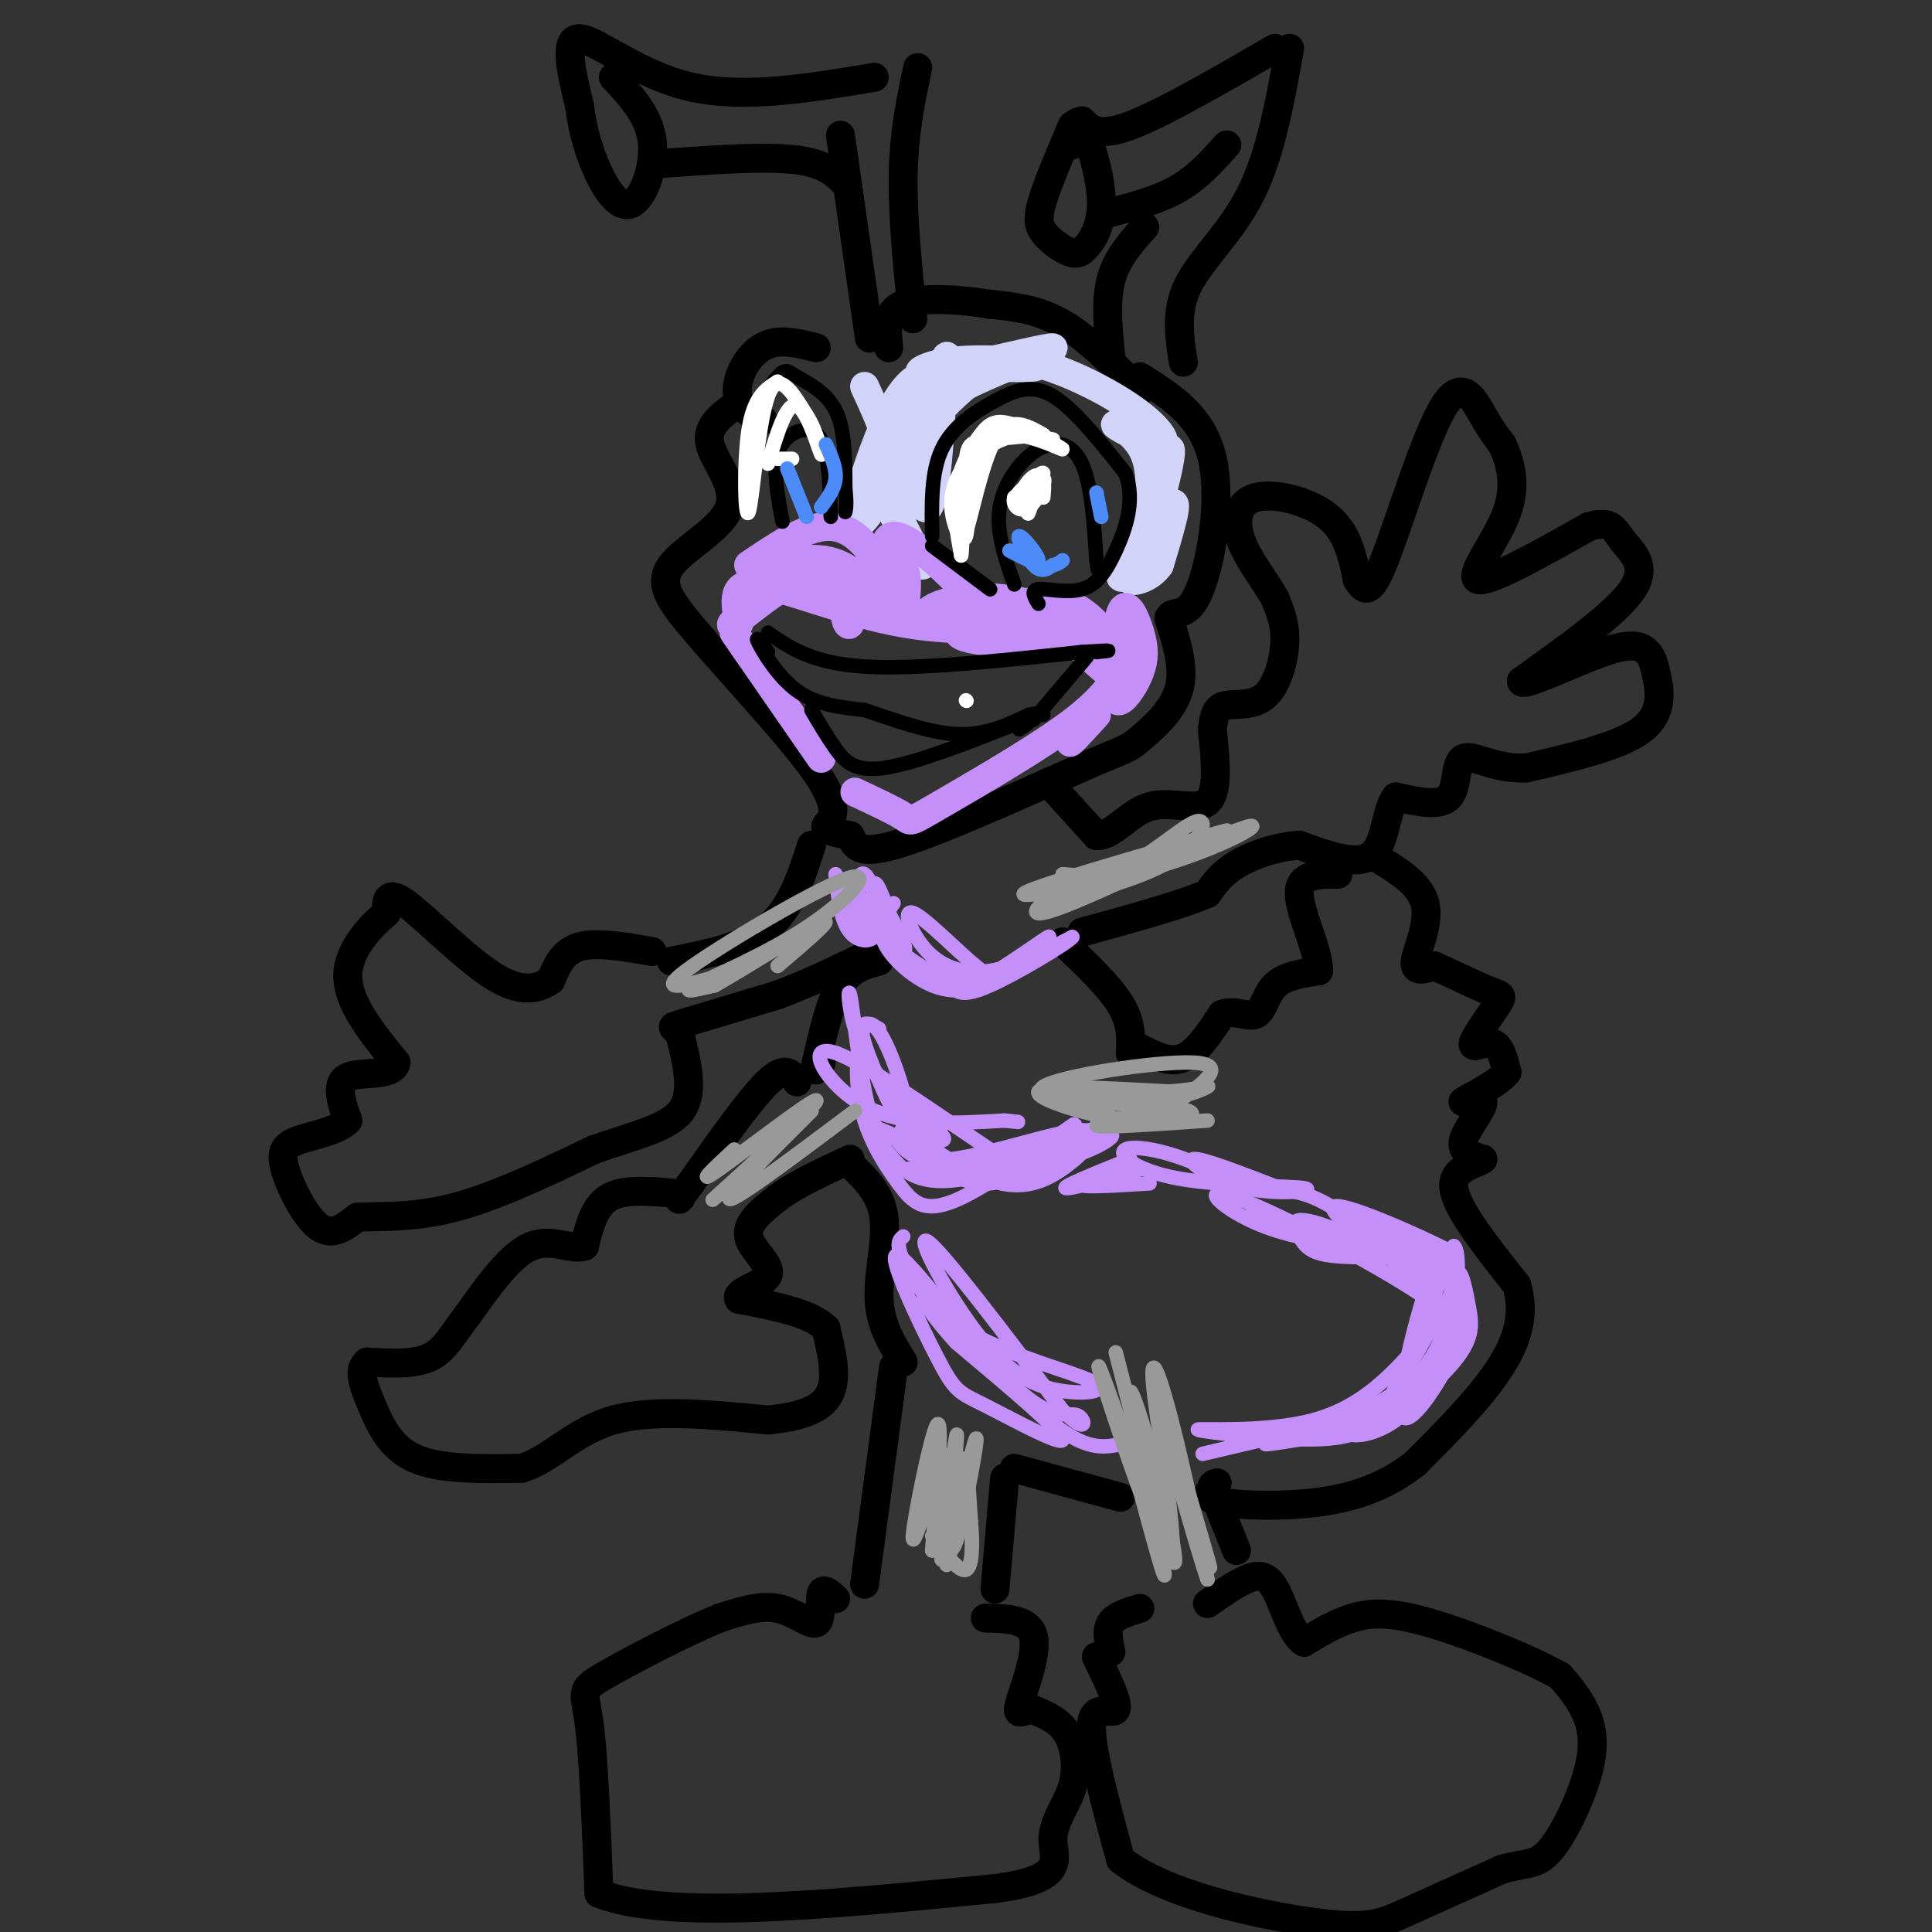 <svg viewBox='0 0 400 400' version='1.1' xmlns='http://www.w3.org/2000/svg' xmlns:xlink='http://www.w3.org/1999/xlink'><rect x="0" y="0" width="400" height="400" fill="#333333" stroke="none"/><g fill='none' stroke='#000000' stroke-width='6' stroke-linecap='round' stroke-linejoin='round'><path d='M174,28c0.000,0.000 6.000,42.000 6,42'/><path d='M190,14c-1.417,6.667 -2.833,13.333 -3,22c-0.167,8.667 0.917,19.333 2,30'/><path d='M181,16c-13.489,2.267 -26.978,4.533 -38,2c-11.022,-2.533 -19.578,-9.867 -23,-10c-3.422,-0.133 -1.711,6.933 0,14'/><path d='M120,22c0.571,4.807 1.998,9.825 4,14c2.002,4.175 4.577,7.509 7,6c2.423,-1.509 4.692,-7.860 4,-13c-0.692,-5.140 -4.346,-9.070 -8,-13'/><path d='M135,34c11.167,-0.833 22.333,-1.667 29,-1c6.667,0.667 8.833,2.833 11,5'/><path d='M222,26c-2.408,5.664 -4.816,11.328 -6,15c-1.184,3.672 -1.143,5.353 0,7c1.143,1.647 3.389,3.259 5,4c1.611,0.741 2.586,0.611 4,-1c1.414,-1.611 3.265,-4.703 3,-10c-0.265,-5.297 -2.647,-12.799 -4,-15c-1.353,-2.201 -1.676,0.900 -2,4'/><path d='M224,25c1.667,1.750 3.333,3.500 10,1c6.667,-2.500 18.333,-9.250 30,-16'/><path d='M230,44c5.000,-1.333 10.000,-2.667 14,-5c4.000,-2.333 7.000,-5.667 10,-9'/><path d='M267,10c-1.956,10.911 -3.911,21.822 -8,30c-4.089,8.178 -10.311,13.622 -13,19c-2.689,5.378 -1.844,10.689 -1,16'/><path d='M237,47c-2.917,3.250 -5.833,6.500 -7,11c-1.167,4.500 -0.583,10.250 0,16'/><path d='M236,81c-5.417,-5.500 -10.833,-11.000 -16,-14c-5.167,-3.000 -10.083,-3.500 -15,-4'/><path d='M205,63c-6.200,-1.022 -14.200,-1.578 -18,0c-3.800,1.578 -3.400,5.289 -3,9'/><path d='M169,72c-3.185,-0.804 -6.369,-1.607 -9,-1c-2.631,0.607 -4.708,2.625 -6,5c-1.292,2.375 -1.798,5.107 -1,7c0.798,1.893 2.899,2.946 5,4'/><path d='M152,84c-2.935,2.208 -5.869,4.417 -5,8c0.869,3.583 5.542,8.542 4,13c-1.542,4.458 -9.298,8.417 -12,12c-2.702,3.583 -0.351,6.792 2,10'/><path d='M141,127c6.583,8.381 22.042,24.333 28,33c5.958,8.667 2.417,10.048 2,11c-0.417,0.952 2.292,1.476 5,2'/><path d='M176,173c0.956,1.511 0.844,4.289 9,2c8.156,-2.289 24.578,-9.644 41,-17'/><path d='M226,158c8.107,-3.345 7.875,-3.208 10,-5c2.125,-1.792 6.607,-5.512 8,-10c1.393,-4.488 -0.304,-9.744 -2,-15'/><path d='M242,128c0.690,-1.988 3.417,0.542 6,-5c2.583,-5.542 5.024,-19.155 3,-28c-2.024,-8.845 -8.512,-12.923 -15,-17'/><path d='M217,162c0.000,0.000 10.000,11.000 10,11'/><path d='M227,173c3.333,0.226 6.667,-4.708 11,-6c4.333,-1.292 9.667,1.060 12,-1c2.333,-2.060 1.667,-8.530 1,-15'/><path d='M251,151c0.419,-3.478 0.968,-4.675 3,-5c2.032,-0.325 5.547,0.220 8,-2c2.453,-2.220 3.844,-7.206 4,-11c0.156,-3.794 -0.922,-6.397 -2,-9'/><path d='M264,124c-1.856,-3.542 -5.498,-7.898 -7,-12c-1.502,-4.102 -0.866,-7.951 3,-9c3.866,-1.049 10.962,0.700 15,4c4.038,3.300 5.019,8.150 6,13'/><path d='M281,120c1.675,2.770 2.861,3.196 6,-5c3.139,-8.196 8.230,-25.014 12,-31c3.770,-5.986 6.220,-1.139 8,2c1.780,3.139 2.890,4.569 4,6'/><path d='M311,92c1.476,3.131 3.167,7.958 1,14c-2.167,6.042 -8.190,13.298 -6,14c2.190,0.702 12.595,-5.149 23,-11'/><path d='M329,109c4.750,-1.393 5.125,0.625 7,3c1.875,2.375 5.250,5.107 2,10c-3.250,4.893 -13.125,11.946 -23,19'/><path d='M315,141c-0.229,1.621 10.698,-3.825 17,-6c6.302,-2.175 7.978,-1.078 9,0c1.022,1.078 1.391,2.136 2,5c0.609,2.864 1.460,7.532 -3,11c-4.460,3.468 -14.230,5.734 -24,8'/><path d='M316,159c-6.607,0.310 -11.125,-2.917 -13,-2c-1.875,0.917 -1.107,5.976 -3,8c-1.893,2.024 -6.446,1.012 -11,0'/><path d='M289,165c-2.156,2.756 -2.044,9.644 -5,12c-2.956,2.356 -8.978,0.178 -15,-2'/><path d='M269,175c-4.956,0.311 -9.844,2.089 -13,4c-3.156,1.911 -4.578,3.956 -6,6'/><path d='M250,185c-5.333,2.333 -15.667,5.167 -26,8'/><path d='M220,195c4.833,4.583 9.667,9.167 12,13c2.333,3.833 2.167,6.917 2,10'/><path d='M236,217c3.083,1.583 6.167,3.167 9,2c2.833,-1.167 5.417,-5.083 8,-9'/><path d='M253,210c2.690,-1.071 5.417,0.750 7,0c1.583,-0.750 2.024,-4.071 4,-6c1.976,-1.929 5.488,-2.464 9,-3'/><path d='M273,201c0.156,-3.844 -3.956,-11.956 -4,-16c-0.044,-4.044 3.978,-4.022 8,-4'/><path d='M284,177c4.956,2.911 9.911,5.822 11,10c1.089,4.178 -1.689,9.622 -2,12c-0.311,2.378 1.844,1.689 4,1'/><path d='M297,200c2.893,1.240 8.126,3.841 11,5c2.874,1.159 3.389,0.878 2,3c-1.389,2.122 -4.682,6.648 -5,8c-0.318,1.352 2.338,-0.471 4,0c1.662,0.471 2.331,3.235 3,6'/><path d='M312,222c-1.893,2.402 -8.126,5.407 -9,6c-0.874,0.593 3.611,-1.225 4,0c0.389,1.225 -3.317,5.493 -4,8c-0.683,2.507 1.659,3.254 4,4'/><path d='M307,240c-1.289,1.067 -6.511,1.733 -6,6c0.511,4.267 6.756,12.133 13,20'/><path d='M314,266c1.889,6.267 0.111,11.933 -4,18c-4.111,6.067 -10.556,12.533 -17,19'/><path d='M293,303c-5.988,4.714 -12.458,7.000 -20,8c-7.542,1.000 -16.155,0.714 -20,0c-3.845,-0.714 -2.923,-1.857 -2,-3'/><path d='M251,308c-0.167,-0.667 0.417,-0.833 1,-1'/><path d='M168,175c-2.083,6.500 -4.167,13.000 -9,17c-4.833,4.000 -12.417,5.500 -20,7'/><path d='M135,197c-5.750,-1.000 -11.500,-2.000 -15,-1c-3.500,1.000 -4.750,4.000 -6,7'/><path d='M114,203c-2.619,1.774 -6.167,2.708 -12,-1c-5.833,-3.708 -13.952,-12.060 -18,-15c-4.048,-2.940 -4.024,-0.470 -4,2'/><path d='M80,189c-2.844,2.400 -7.956,7.400 -8,13c-0.044,5.600 4.978,11.800 10,18'/><path d='M82,220c-0.667,3.067 -7.333,1.733 -10,3c-2.667,1.267 -1.333,5.133 0,9'/><path d='M72,232c-1.997,2.132 -6.989,2.963 -10,4c-3.011,1.037 -4.041,2.279 -3,6c1.041,3.721 4.155,9.920 7,12c2.845,2.080 5.423,0.040 8,-2'/><path d='M74,252c4.400,-0.222 11.400,0.222 20,-2c8.600,-2.222 18.800,-7.111 29,-12'/><path d='M123,238c8.511,-2.978 15.289,-4.422 18,-8c2.711,-3.578 1.356,-9.289 0,-15'/><path d='M141,215c-0.889,-2.733 -3.111,-2.067 0,-3c3.111,-0.933 11.556,-3.467 20,-6'/><path d='M161,206c6.667,-2.500 13.333,-5.750 20,-9'/><path d='M182,199c-2.917,0.750 -5.833,1.500 -8,5c-2.167,3.500 -3.583,9.750 -5,16'/><path d='M169,220c-0.667,2.667 0.167,1.333 1,0'/><path d='M165,224c-1.167,-1.750 -2.333,-3.500 -6,0c-3.667,3.500 -9.833,12.250 -16,21'/><path d='M143,245c-3.000,4.000 -2.500,3.500 -2,3'/><path d='M139,247c-5.000,-0.417 -10.000,-0.833 -13,1c-3.000,1.833 -4.000,5.917 -5,10'/><path d='M121,258c-2.644,0.933 -6.756,-1.733 -11,0c-4.244,1.733 -8.622,7.867 -13,14'/><path d='M97,272c-3.222,4.133 -4.778,7.467 -8,9c-3.222,1.533 -8.111,1.267 -13,1'/><path d='M76,282c-2.060,1.560 -0.708,4.958 1,9c1.708,4.042 3.774,8.726 9,11c5.226,2.274 13.613,2.137 22,2'/><path d='M108,304c6.222,-1.911 10.778,-7.689 19,-10c8.222,-2.311 20.111,-1.156 32,0'/><path d='M159,294c7.911,-0.756 11.689,-2.644 13,-6c1.311,-3.356 0.156,-8.178 -1,-13'/><path d='M171,275c-3.167,-3.167 -10.583,-4.583 -18,-6'/><path d='M153,269c-1.119,-1.679 5.083,-2.875 6,-5c0.917,-2.125 -3.452,-5.179 -4,-8c-0.548,-2.821 2.726,-5.411 6,-8'/><path d='M161,248c3.500,-2.667 9.250,-5.333 15,-8'/><path d='M176,241c3.178,3.044 6.356,6.089 7,11c0.644,4.911 -1.244,11.689 -1,17c0.244,5.311 2.622,9.156 5,13'/><path d='M210,304c0.000,0.000 22.000,6.000 22,6'/><path d='M208,306c0.000,0.000 -2.000,23.000 -2,23'/><path d='M185,283c0.000,0.000 -6.000,45.000 -6,45'/><path d='M173,331c-1.321,-1.202 -2.643,-2.405 -3,-1c-0.357,1.405 0.250,5.417 -1,6c-1.250,0.583 -4.357,-2.262 -8,-3c-3.643,-0.738 -7.821,0.631 -12,2'/><path d='M149,335c-7.083,2.845 -18.792,8.958 -24,12c-5.208,3.042 -3.917,3.012 -3,10c0.917,6.988 1.458,20.994 2,35'/><path d='M124,392c14.000,5.667 48.000,2.333 82,-1'/><path d='M206,391c15.167,-1.912 12.086,-6.193 12,-10c-0.086,-3.807 2.823,-7.140 4,-11c1.177,-3.860 0.622,-8.246 -1,-11c-1.622,-2.754 -4.311,-3.877 -7,-5'/><path d='M214,354c-2.060,-0.214 -3.708,1.750 -3,-1c0.708,-2.750 3.774,-10.214 3,-14c-0.774,-3.786 -5.387,-3.893 -10,-4'/><path d='M230,342c-0.500,-2.250 -1.000,-4.500 0,-6c1.000,-1.500 3.500,-2.250 6,-3'/><path d='M227,343c2.378,4.933 4.756,9.867 4,11c-0.756,1.133 -4.644,-1.533 -5,3c-0.356,4.533 2.822,16.267 6,28'/><path d='M232,385c9.083,7.286 28.792,11.500 40,13c11.208,1.500 13.917,0.286 19,-2c5.083,-2.286 12.542,-5.643 20,-9'/><path d='M311,387c4.874,-1.437 7.059,-0.530 10,-4c2.941,-3.470 6.638,-11.319 8,-17c1.362,-5.681 0.389,-9.195 -1,-12c-1.389,-2.805 -3.195,-4.903 -5,-7'/><path d='M323,347c-6.048,-3.452 -18.667,-8.583 -27,-11c-8.333,-2.417 -12.381,-2.119 -16,-1c-3.619,1.119 -6.810,3.060 -10,5'/><path d='M270,340c-2.643,-1.536 -4.250,-7.875 -6,-11c-1.750,-3.125 -3.643,-3.036 -6,-2c-2.357,1.036 -5.179,3.018 -8,5'/><path d='M256,321c0.000,0.000 -4.000,-10.000 -4,-10'/></g>
<g fill='none' stroke='#D2D3F9' stroke-width='6' stroke-linecap='round' stroke-linejoin='round'><path d='M179,80c2.139,4.656 4.278,9.312 5,13c0.722,3.688 0.027,6.407 -2,10c-2.027,3.593 -5.385,8.061 -5,4c0.385,-4.061 4.512,-16.652 8,-23c3.488,-6.348 6.337,-6.454 8,-7c1.663,-0.546 2.140,-1.532 2,4c-0.140,5.532 -0.897,17.580 -2,22c-1.103,4.420 -2.551,1.210 -4,-2'/><path d='M189,101c1.534,-8.772 7.370,-29.702 7,-27c-0.370,2.702 -6.946,29.035 -8,31c-1.054,1.965 3.413,-20.439 4,-25c0.587,-4.561 -2.707,8.719 -6,22'/><path d='M186,102c-1.072,5.003 -0.751,6.510 -1,3c-0.249,-3.510 -1.069,-12.037 0,-17c1.069,-4.963 4.027,-6.360 5,-8c0.973,-1.640 -0.038,-3.522 5,-4c5.038,-0.478 16.126,0.448 19,0c2.874,-0.448 -2.464,-2.271 -8,0c-5.536,2.271 -11.268,8.635 -17,15'/><path d='M189,91c-2.762,0.979 -1.168,-4.075 7,-9c8.168,-4.925 22.911,-9.722 22,-10c-0.911,-0.278 -17.476,3.964 -24,5c-6.524,1.036 -3.007,-1.132 2,-2c5.007,-0.868 11.503,-0.434 18,0'/><path d='M214,75c7.066,1.766 15.730,6.180 21,10c5.270,3.820 7.144,7.044 5,7c-2.144,-0.044 -8.308,-3.358 -9,-4c-0.692,-0.642 4.088,1.388 6,6c1.912,4.612 0.956,11.806 0,19'/><path d='M237,113c1.904,-3.427 6.665,-21.496 5,-20c-1.665,1.496 -9.756,22.557 -10,26c-0.244,3.443 7.359,-10.730 10,-14c2.641,-3.270 0.321,4.365 -2,12'/><path d='M240,117c-1.867,2.756 -5.533,3.644 -6,3c-0.467,-0.644 2.267,-2.822 5,-5'/><path d='M186,107c0.000,0.000 5.000,10.000 5,10'/></g>
<g fill='none' stroke='#C48FF8' stroke-width='6' stroke-linecap='round' stroke-linejoin='round'><path d='M155,117c5.703,-3.863 11.406,-7.726 16,-8c4.594,-0.274 8.079,3.040 11,8c2.921,4.960 5.278,11.567 4,11c-1.278,-0.567 -6.190,-8.306 -12,-11c-5.810,-2.694 -12.517,-0.341 -16,2c-3.483,2.341 -3.741,4.671 -4,7'/><path d='M154,126c-1.593,2.189 -3.575,4.163 -2,3c1.575,-1.163 6.707,-5.463 11,-8c4.293,-2.537 7.747,-3.313 10,-1c2.253,2.313 3.305,7.713 3,9c-0.305,1.287 -1.967,-1.538 0,-5c1.967,-3.462 7.562,-7.561 10,-7c2.438,0.561 1.719,5.780 1,11'/><path d='M187,128c-1.643,-3.238 -6.250,-16.833 -2,-17c4.250,-0.167 17.357,13.095 20,18c2.643,4.905 -5.179,1.452 -13,-2'/><path d='M192,127c0.231,-1.455 7.309,-4.091 16,-3c8.691,1.091 18.994,5.909 16,8c-2.994,2.091 -19.284,1.455 -24,0c-4.716,-1.455 2.142,-3.727 9,-6'/><path d='M209,126c3.597,-1.555 8.089,-2.441 12,-1c3.911,1.441 7.241,5.209 9,8c1.759,2.791 1.946,4.604 2,6c0.054,1.396 -0.024,2.376 -3,0c-2.976,-2.376 -8.850,-8.107 -9,-10c-0.150,-1.893 5.425,0.054 11,2'/><path d='M231,131c2.563,0.957 3.471,2.349 3,6c-0.471,3.651 -2.322,9.559 -3,7c-0.678,-2.559 -0.185,-13.586 1,-17c1.185,-3.414 3.060,0.786 4,4c0.940,3.214 0.945,5.442 0,8c-0.945,2.558 -2.842,5.445 -4,6c-1.158,0.555 -1.579,-1.223 -2,-3'/><path d='M230,142c0.798,-1.750 3.792,-4.625 2,-2c-1.792,2.625 -8.369,10.750 -10,13c-1.631,2.250 1.685,-1.375 5,-5'/><path d='M153,129c-0.844,-4.267 -1.689,-8.533 4,-8c5.689,0.533 17.911,5.867 30,8c12.089,2.133 24.044,1.067 36,0'/><path d='M152,131c0.000,0.000 18.000,26.000 18,26'/><path d='M177,164c4.137,1.935 8.274,3.869 10,5c1.726,1.131 1.042,1.458 7,-2c5.958,-3.458 18.560,-10.702 26,-16c7.440,-5.298 9.720,-8.649 12,-12'/></g>
<g fill='none' stroke='#000000' stroke-width='3' stroke-linecap='round' stroke-linejoin='round'><path d='M159,131c4.583,3.167 9.167,6.333 20,7c10.833,0.667 27.917,-1.167 45,-3'/><path d='M224,135c8.000,-0.500 5.500,-0.250 3,0'/><path d='M159,135c-1.422,-1.867 -2.844,-3.733 -2,-2c0.844,1.733 3.956,7.067 8,10c4.044,2.933 9.022,3.467 14,4'/><path d='M179,147c5.733,1.911 13.067,4.689 19,5c5.933,0.311 10.467,-1.844 15,-4'/><path d='M213,148c3.000,-0.667 3.000,-0.333 3,0'/><path d='M225,136c0.000,0.000 -11.000,13.000 -11,13'/><path d='M168,147c1.600,2.733 3.200,5.467 5,8c1.800,2.533 3.800,4.867 10,4c6.200,-0.867 16.600,-4.933 27,-9'/><path d='M210,150c4.667,-1.333 2.833,-0.167 1,1'/><path d='M193,111c-0.131,-6.601 -0.262,-13.202 2,-18c2.262,-4.798 6.917,-7.792 11,-10c4.083,-2.208 7.595,-3.631 12,-1c4.405,2.631 9.702,9.315 15,16'/><path d='M233,98c2.148,5.604 0.019,11.616 -2,16c-2.019,4.384 -3.928,7.142 -7,8c-3.072,0.858 -7.306,-0.183 -9,0c-1.694,0.183 -0.847,1.592 0,3'/><path d='M193,113c0.000,0.000 12.000,9.000 12,9'/><path d='M210,121c-1.923,-5.435 -3.845,-10.869 -3,-16c0.845,-5.131 4.458,-9.958 8,-12c3.542,-2.042 7.012,-1.298 9,3c1.988,4.298 2.494,12.149 3,20'/><path d='M227,116c0.500,3.333 0.250,1.667 0,0'/><path d='M155,90c0.166,7.147 0.332,14.293 0,14c-0.332,-0.293 -1.161,-8.026 0,-14c1.161,-5.974 4.311,-10.189 6,-12c1.689,-1.811 1.916,-1.218 4,0c2.084,1.218 6.024,3.062 8,7c1.976,3.938 1.988,9.969 2,16'/><path d='M175,101c0.333,3.500 0.167,4.250 0,5'/><path d='M162,108c-0.988,-5.280 -1.976,-10.560 -1,-14c0.976,-3.440 3.917,-5.042 6,-5c2.083,0.042 3.310,1.726 4,5c0.690,3.274 0.845,8.137 1,13'/></g>
<g fill='none' stroke='#FFFFFF' stroke-width='3' stroke-linecap='round' stroke-linejoin='round'><path d='M200,145c0.000,0.000 0.100,0.100 0.1,0.1'/><path d='M214,103c-0.729,2.082 -1.458,4.164 -1,3c0.458,-1.164 2.103,-5.574 2,-7c-0.103,-1.426 -1.956,0.133 -3,2c-1.044,1.867 -1.281,4.041 0,3c1.281,-1.041 4.080,-5.297 4,-6c-0.080,-0.703 -3.040,2.149 -6,5'/><path d='M210,103c-0.528,1.656 1.151,3.294 3,2c1.849,-1.294 3.867,-5.522 3,-6c-0.867,-0.478 -4.618,2.794 -5,3c-0.382,0.206 2.605,-2.656 4,-3c1.395,-0.344 1.197,1.828 1,4'/><path d='M207,88c-2.304,2.310 -4.607,4.619 -6,10c-1.393,5.381 -1.875,13.833 -1,12c0.875,-1.833 3.107,-13.952 6,-19c2.893,-5.048 6.446,-3.024 10,-1'/><path d='M216,90c-0.625,0.028 -7.189,0.598 -11,1c-3.811,0.402 -4.869,0.635 -5,5c-0.131,4.365 0.666,12.861 0,15c-0.666,2.139 -2.795,-2.078 -3,-6c-0.205,-3.922 1.513,-7.549 4,-10c2.487,-2.451 5.744,-3.725 9,-5'/><path d='M210,90c4.173,0.207 10.104,3.224 10,3c-0.104,-0.224 -6.244,-3.689 -10,-5c-3.756,-1.311 -5.126,-0.468 -7,2c-1.874,2.468 -4.250,6.562 -5,11c-0.750,4.438 0.125,9.219 1,14'/><path d='M199,115c0.238,-0.619 0.333,-9.167 1,-15c0.667,-5.833 1.905,-8.952 5,-10c3.095,-1.048 8.048,-0.024 13,1'/><path d='M161,79c-2.464,1.565 -4.929,3.131 -6,10c-1.071,6.869 -0.750,19.042 0,17c0.750,-2.042 1.929,-18.298 4,-24c2.071,-5.702 5.036,-0.851 8,4'/><path d='M167,86c2.143,3.167 3.500,9.083 3,8c-0.500,-1.083 -2.857,-9.167 -5,-10c-2.143,-0.833 -4.071,5.583 -6,12'/><path d='M161,95c0.000,0.000 3.000,0.000 3,0'/></g>
<g fill='none' stroke='#4D8BF9' stroke-width='3' stroke-linecap='round' stroke-linejoin='round'><path d='M209,114c3.054,1.589 6.107,3.179 6,2c-0.107,-1.179 -3.375,-5.125 -4,-5c-0.625,0.125 1.393,4.321 3,6c1.607,1.679 2.804,0.839 4,0'/><path d='M218,117c1.000,-0.167 1.500,-0.583 2,-1'/><path d='M227,102c0.000,0.000 1.000,5.000 1,5'/><path d='M163,97c0.000,0.000 4.000,10.000 4,10'/><path d='M171,92c1.083,2.417 2.167,4.833 2,7c-0.167,2.167 -1.583,4.083 -3,6'/></g>
<g fill='none' stroke='#C48FF8' stroke-width='3' stroke-linecap='round' stroke-linejoin='round'><path d='M174,183c0.000,0.000 5.000,10.000 5,10'/><path d='M173,181c0.516,4.807 1.032,9.614 3,12c1.968,2.386 5.389,2.352 6,-1c0.611,-3.352 -1.589,-10.022 -3,-11c-1.411,-0.978 -2.034,3.737 0,8c2.034,4.263 6.724,8.075 8,8c1.276,-0.075 -0.862,-4.038 -3,-8'/><path d='M184,189c-1.131,-3.083 -2.458,-6.792 -3,-6c-0.542,0.792 -0.298,6.083 2,10c2.298,3.917 6.649,6.458 11,9'/><path d='M185,187c-1.677,2.393 -3.353,4.786 -2,8c1.353,3.214 5.737,7.248 10,9c4.263,1.752 8.405,1.221 13,-1c4.595,-2.221 9.643,-6.131 9,-6c-0.643,0.131 -6.976,4.303 -12,5c-5.024,0.697 -8.737,-2.082 -10,-2c-1.263,0.082 -0.075,3.023 2,4c2.075,0.977 5.038,-0.012 8,-1'/><path d='M203,203c4.760,-2.502 12.662,-8.256 14,-9c1.338,-0.744 -3.886,3.522 -7,6c-3.114,2.478 -4.116,3.167 -8,0c-3.884,-3.167 -10.649,-10.189 -13,-11c-2.351,-0.811 -0.287,4.589 3,8c3.287,3.411 7.796,4.832 13,4c5.204,-0.832 11.102,-3.916 17,-7'/><path d='M222,194c-0.774,1.119 -11.208,7.417 -17,10c-5.792,2.583 -6.940,1.452 -8,0c-1.060,-1.452 -2.030,-3.226 -3,-5'/><path d='M182,213c-1.174,-0.629 -2.349,-1.259 -3,-1c-0.651,0.259 -0.780,1.406 0,4c0.780,2.594 2.469,6.635 4,10c1.531,3.365 2.903,6.056 6,8c3.097,1.944 7.918,3.143 6,1c-1.918,-2.143 -10.576,-7.626 -15,-15c-4.424,-7.374 -4.614,-16.639 -4,-14c0.614,2.639 2.033,17.183 4,24c1.967,6.817 4.484,5.909 7,5'/><path d='M187,235c1.448,-0.220 1.567,-3.271 0,-9c-1.567,-5.729 -4.820,-14.135 -7,-14c-2.180,0.135 -3.289,8.810 -2,16c1.289,7.190 4.974,12.896 8,17c3.026,4.104 5.392,6.605 13,3c7.608,-3.605 20.460,-13.316 23,-15c2.540,-1.684 -5.230,4.658 -13,11'/><path d='M209,244c-4.478,1.894 -9.172,1.129 -14,-2c-4.828,-3.129 -9.791,-8.623 -8,-8c1.791,0.623 10.336,7.363 17,10c6.664,2.637 11.446,1.171 16,-2c4.554,-3.171 8.880,-8.046 4,-8c-4.880,0.046 -18.966,5.013 -27,6c-8.034,0.987 -10.017,-2.007 -12,-5'/><path d='M185,235c-2.894,-1.253 -4.129,-1.886 -4,-1c0.129,0.886 1.621,3.291 4,6c2.379,2.709 5.646,5.723 15,4c9.354,-1.723 24.796,-8.184 29,-9c4.204,-0.816 -2.830,4.011 -13,6c-10.170,1.989 -23.477,1.140 -27,1c-3.523,-0.140 2.739,0.430 9,1'/><path d='M198,243c8.917,-2.427 26.711,-8.996 31,-10c4.289,-1.004 -4.925,3.557 -9,7c-4.075,3.443 -3.010,5.768 -12,0c-8.990,-5.768 -28.036,-19.630 -35,-22c-6.964,-2.370 -1.847,6.751 6,11c7.847,4.249 18.423,3.624 29,3'/><path d='M208,232c4.833,0.500 2.417,0.250 0,0'/><path d='M187,256c-0.806,0.693 -1.611,1.386 0,5c1.611,3.614 5.639,10.147 14,15c8.361,4.853 21.055,8.024 25,10c3.945,1.976 -0.860,2.756 -6,2c-5.140,-0.756 -10.615,-3.050 -17,-11c-6.385,-7.950 -13.682,-21.557 -11,-20c2.682,1.557 15.341,18.279 28,35'/><path d='M220,292c5.380,5.483 4.831,1.690 3,1c-1.831,-0.690 -4.944,1.723 -13,-6c-8.056,-7.723 -21.054,-25.580 -24,-27c-2.946,-1.420 4.159,13.599 8,21c3.841,7.401 4.419,7.185 10,10c5.581,2.815 16.166,8.661 16,7c-0.166,-1.661 -11.083,-10.831 -22,-20'/><path d='M198,278c-5.786,-6.274 -9.250,-11.958 -5,-8c4.250,3.958 16.214,17.560 24,24c7.786,6.440 11.393,5.720 15,5'/><path d='M249,301c16.522,-3.890 33.044,-7.780 39,-9c5.956,-1.220 1.347,0.231 -2,2c-3.347,1.769 -5.433,3.856 -14,4c-8.567,0.144 -23.614,-1.653 -24,-2c-0.386,-0.347 13.890,0.758 24,-2c10.110,-2.758 16.055,-9.379 22,-16'/><path d='M294,278c5.682,-6.204 8.886,-13.713 7,-11c-1.886,2.713 -8.864,15.647 -13,22c-4.136,6.353 -5.432,6.125 -11,7c-5.568,0.875 -15.410,2.853 -15,3c0.410,0.147 11.072,-1.537 17,-3c5.928,-1.463 7.122,-2.704 10,-9c2.878,-6.296 7.439,-17.648 12,-29'/><path d='M301,258c1.892,1.384 0.623,19.343 -6,29c-6.623,9.657 -18.600,11.011 -18,9c0.600,-2.011 13.777,-7.388 20,-14c6.223,-6.612 5.492,-14.461 5,-16c-0.492,-1.539 -0.746,3.230 -1,8'/><path d='M301,274c0.341,1.878 1.693,2.574 -1,8c-2.693,5.426 -9.432,15.581 -10,10c-0.568,-5.581 5.033,-26.898 8,-32c2.967,-5.102 3.299,6.011 4,12c0.701,5.989 1.772,6.854 -2,10c-3.772,3.146 -12.386,8.573 -21,14'/><path d='M279,296c-0.521,2.371 8.677,1.298 14,-6c5.323,-7.298 6.770,-20.820 8,-25c1.230,-4.180 2.241,0.982 3,5c0.759,4.018 1.265,6.891 -3,12c-4.265,5.109 -13.302,12.452 -14,12c-0.698,-0.452 6.943,-8.701 10,-14c3.057,-5.299 1.528,-7.650 0,-10'/><path d='M297,270c-9.245,-6.822 -32.359,-18.878 -41,-22c-8.641,-3.122 -2.811,2.689 6,6c8.811,3.311 20.603,4.122 23,5c2.397,0.878 -4.601,1.822 -12,-1c-7.399,-2.822 -15.200,-9.411 -23,-16'/><path d='M250,242c-7.618,-3.721 -15.163,-5.024 -17,-4c-1.837,1.024 2.033,4.374 11,6c8.967,1.626 23.033,1.529 26,2c2.967,0.471 -5.163,1.512 -12,0c-6.837,-1.512 -12.382,-5.575 -11,-6c1.382,-0.425 9.691,2.787 18,6'/><path d='M265,246c4.479,1.133 6.678,0.967 14,6c7.322,5.033 19.767,15.267 17,14c-2.767,-1.267 -20.745,-14.033 -20,-16c0.745,-1.967 20.213,6.867 24,9c3.787,2.133 -8.106,-2.433 -20,-7'/><path d='M280,252c3.705,2.832 22.968,13.411 23,14c0.032,0.589 -19.167,-8.811 -28,-12c-8.833,-3.189 -7.301,-0.166 -6,2c1.301,2.166 2.372,3.476 7,4c4.628,0.524 12.814,0.262 21,0'/><path d='M297,260c3.500,0.667 1.750,2.333 0,4'/><path d='M234,240c-7.631,3.077 -15.262,6.155 -13,6c2.262,-0.155 14.417,-3.542 15,-4c0.583,-0.458 -10.405,2.012 -12,3c-1.595,0.988 6.202,0.494 14,0'/></g>
<g fill='none' stroke='#999999' stroke-width='3' stroke-linecap='round' stroke-linejoin='round'><path d='M218,228c12.464,0.440 24.929,0.881 28,2c3.071,1.119 -3.250,2.917 -12,2c-8.750,-0.917 -19.929,-4.548 -19,-6c0.929,-1.452 13.964,-0.726 27,0'/><path d='M242,226c6.379,-0.429 8.825,-1.502 8,-1c-0.825,0.502 -4.922,2.578 -14,3c-9.078,0.422 -23.136,-0.809 -20,-3c3.136,-2.191 23.468,-5.340 31,-5c7.532,0.340 2.266,4.170 -3,8'/><path d='M244,228c-5.267,2.400 -16.933,4.400 -17,5c-0.067,0.600 11.467,-0.200 23,-1'/><path d='M220,181c4.335,0.380 8.670,0.759 14,-2c5.330,-2.759 11.656,-8.657 14,-9c2.344,-0.343 0.708,4.869 -7,9c-7.708,4.131 -21.488,7.180 -23,7c-1.512,-0.180 9.244,-3.590 20,-7'/><path d='M238,179c8.344,-3.242 19.206,-7.848 21,-8c1.794,-0.152 -5.478,4.152 -18,8c-12.522,3.848 -30.292,7.242 -29,6c1.292,-1.242 21.646,-7.121 42,-13'/><path d='M254,172c1.381,-0.595 -16.167,4.417 -27,9c-10.833,4.583 -14.952,8.738 -11,8c3.952,-0.738 15.976,-6.369 28,-12'/><path d='M149,202c-6.748,1.936 -13.496,3.872 -7,-1c6.496,-4.872 26.236,-16.553 33,-19c6.764,-2.447 0.552,4.341 -8,10c-8.552,5.659 -19.443,10.188 -23,12c-3.557,1.812 0.222,0.906 4,0'/><path d='M148,204c5.911,-3.289 18.689,-11.511 22,-13c3.311,-1.489 -2.844,3.756 -9,9'/><path d='M152,238c-4.274,3.976 -8.548,7.952 -3,4c5.548,-3.952 20.917,-15.833 20,-14c-0.917,1.833 -18.119,17.381 -21,20c-2.881,2.619 8.560,-7.690 20,-18'/><path d='M168,230c-1.822,2.000 -16.378,16.000 -17,18c-0.622,2.000 12.689,-8.000 26,-18'/><path d='M195,301c-3.111,10.311 -6.222,20.622 -6,17c0.222,-3.622 3.778,-21.178 5,-23c1.222,-1.822 0.111,12.089 -1,26'/><path d='M193,321c1.290,-3.210 5.014,-24.236 5,-23c-0.014,1.236 -3.767,24.733 -3,25c0.767,0.267 6.053,-22.697 7,-25c0.947,-2.303 -2.444,16.056 -4,21c-1.556,4.944 -1.278,-3.528 -1,-12'/><path d='M197,307c0.273,-5.649 1.456,-13.773 1,-8c-0.456,5.773 -2.550,25.442 -2,25c0.550,-0.442 3.745,-20.995 4,-22c0.255,-1.005 -2.431,17.537 -3,19c-0.569,1.463 0.980,-14.153 2,-18c1.020,-3.847 1.510,4.077 2,12'/><path d='M201,315c0.400,4.400 0.400,9.400 -1,10c-1.400,0.600 -4.200,-3.200 -7,-7'/><path d='M231,280c4.483,17.469 8.967,34.938 11,41c2.033,6.062 1.617,0.718 -1,-10c-2.617,-10.718 -7.435,-26.809 -7,-22c0.435,4.809 6.124,30.517 7,36c0.876,5.483 -3.062,-9.258 -7,-24'/><path d='M234,301c-3.346,-10.101 -8.212,-23.353 -6,-16c2.212,7.353 11.500,35.311 14,37c2.500,1.689 -1.788,-22.891 -3,-33c-1.212,-10.109 0.654,-5.745 3,3c2.346,8.745 5.173,21.873 8,35'/><path d='M250,327c-1.690,-4.595 -9.917,-33.583 -10,-35c-0.083,-1.417 7.976,24.738 10,31c2.024,6.262 -1.988,-7.369 -6,-21'/></g>
</svg>